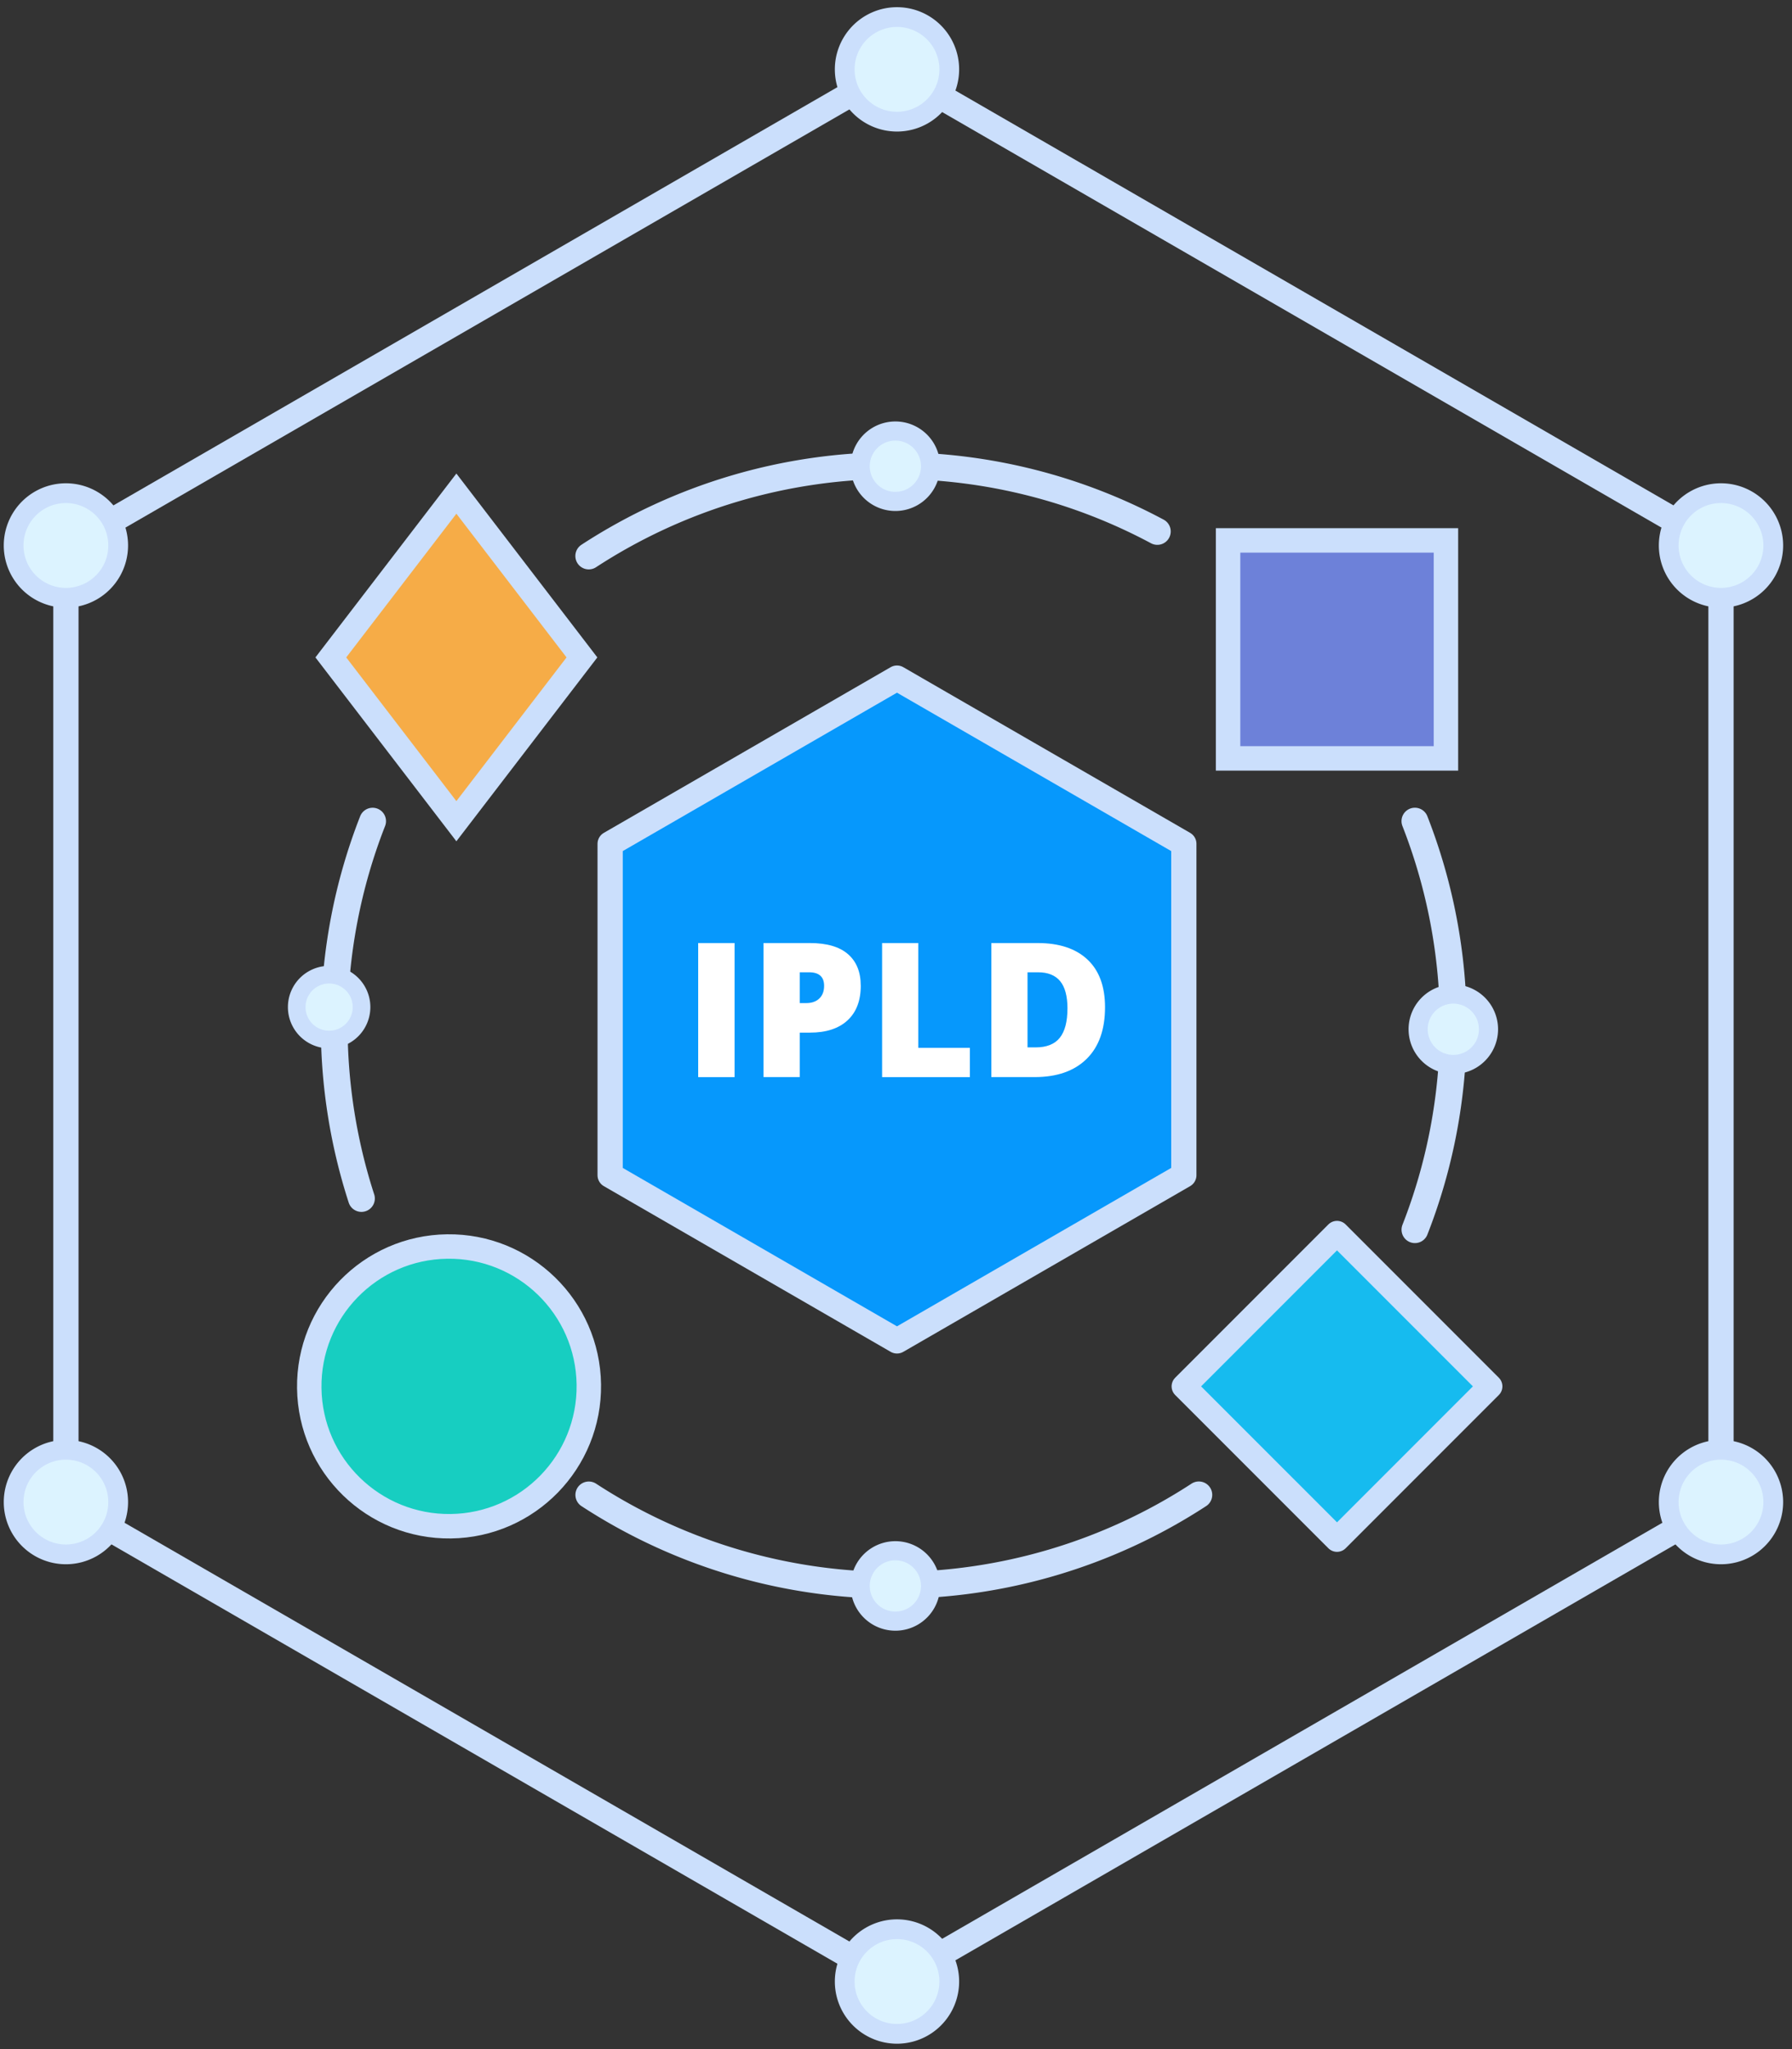 <svg width="154" height="176" viewBox="0 0 154 176" xmlns="http://www.w3.org/2000/svg"><rect x="0" y="0" width="154" height="176" fill="#333333" stroke="none"/><title>ipld-feature-5</title><g fill="none" fill-rule="evenodd"><path fill="#0698FC" fill-rule="nonzero" d="M101.301 100.696l-24.65 14.232L52 100.696V72.231L76.65 58l24.651 14.231z"/><path d="M60 92.513h3.128V81.001H60v11.512zm8.727-6.356h.566c.468 0 .839-.13 1.114-.392.276-.263.415-.626.415-1.089 0-.777-.432-1.164-1.292-1.164h-.803v2.645zm5.245-1.496c0 1.287-.38 2.28-1.139 2.981-.758.7-1.836 1.052-3.232 1.052h-.874v3.818h-3.111V81H69.6c1.454 0 2.546.318 3.275.954.73.634 1.095 1.537 1.095 2.707zm1.834 7.851V81h3.111v9h4.433v2.513h-7.544zm15.93-5.89c0-1.055-.21-1.837-.626-2.346-.418-.51-1.052-.764-1.902-.764h-.906v6.45h.692c.946 0 1.64-.275 2.08-.824.44-.549.66-1.387.66-2.516h.001zm3.227-.11c0 1.922-.528 3.403-1.586 4.442-1.057 1.039-2.544 1.558-4.46 1.558h-3.725V81h3.984c1.848 0 3.275.473 4.28 1.417 1.005.945 1.507 2.31 1.507 4.095z" fill="#FFF" fill-rule="nonzero"/><path stroke="#CBDFFC" stroke-width="2.169" stroke-linecap="round" stroke-linejoin="round" d="M101.735 100.94l-24.65 14.232-24.651-14.232V72.475l24.65-14.231 24.651 14.231z"/><path d="M121.592 70.527a47.966 47.966 0 0 1 3.303 17.55c0 6.19-1.17 12.108-3.3 17.543m-71-57.865a47.861 47.861 0 0 1 26.213-7.766c8.189 0 15.9 2.048 22.65 5.658M31.062 102.94a48.035 48.035 0 0 1-2.34-14.863c0-6.192 1.169-12.11 3.3-17.547m71.003 57.866a47.866 47.866 0 0 1-26.217 7.769A47.86 47.86 0 0 1 50.6 128.4" stroke="#CBDFFC" stroke-width="2.301" stroke-linecap="round" stroke-linejoin="round"/><path fill="#F6AC47" fill-rule="nonzero" d="M39.22 70.534L28.43 56.466l10.79-14.068 10.79 14.068z"/><path stroke="#CBDFFC" stroke-width="2.1" d="M39.22 70.534L28.43 56.466l10.79-14.068 10.79 14.068z"/><path fill="#6D81D9" fill-rule="nonzero" d="M105.538 65.14h18.723V46.416h-18.723z"/><path stroke="#CBDFFC" stroke-width="2.1" d="M105.538 65.14h18.723V46.416h-18.723z"/><path d="M50.602 118.917C50.69 125.55 45.384 131 38.75 131.09c-6.636.088-12.085-5.219-12.173-11.853-.089-6.635 5.218-12.084 11.852-12.173 6.634-.088 12.085 5.219 12.173 11.853" fill="#17CEC1" fill-rule="nonzero"/><path d="M50.602 118.917C50.69 125.55 45.384 131 38.75 131.09c-6.636.088-12.085-5.219-12.173-11.853-.089-6.635 5.218-12.084 11.852-12.173 6.634-.088 12.085 5.219 12.173 11.853z" stroke="#CBDFFC" stroke-width="2.1" stroke-linecap="round" stroke-linejoin="round"/><path fill="#16BBEF" fill-rule="nonzero" d="M114.9 132.24l-13.165-13.163 13.164-13.165 13.164 13.165z"/><path stroke="#CBDFFC" stroke-width="2.1" stroke-linecap="round" stroke-linejoin="round" d="M114.9 132.24l-13.165-13.163 13.164-13.165 13.164 13.165z"/><path d="M79.969 136.164a3.023 3.023 0 1 1-6.045.11 3.023 3.023 0 0 1 6.045-.11" fill="#DCF3FF" fill-rule="nonzero"/><path d="M79.969 136.164a3.023 3.023 0 1 1-6.045.11 3.023 3.023 0 0 1 6.045-.11z" stroke="#CBDFFC" stroke-width="1.643"/><path d="M79.969 39.99a3.023 3.023 0 1 1-6.045.11 3.023 3.023 0 0 1 6.045-.11" fill="#DCF3FF" fill-rule="nonzero"/><path d="M79.969 39.99a3.023 3.023 0 1 1-6.045.11 3.023 3.023 0 0 1 6.045-.11z" stroke="#CBDFFC" stroke-width="1.643"/><path d="M127.917 88.35a3.023 3.023 0 1 1-6.045.11 3.023 3.023 0 0 1 6.045-.11" fill="#DCF3FF" fill-rule="nonzero"/><path d="M127.917 88.35a3.023 3.023 0 1 1-6.045.11 3.023 3.023 0 0 1 6.045-.11z" stroke="#CBDFFC" stroke-width="1.643"/><path d="M31.07 86.502a2.785 2.785 0 1 1-5.57 0 2.785 2.785 0 0 1 5.57 0" fill="#DCF3FF" fill-rule="nonzero"/><path d="M31.07 86.502a2.785 2.785 0 1 1-5.57 0 2.785 2.785 0 0 1 5.57 0z" stroke="#CBDFFC" stroke-width="1.515"/><path stroke="#CBDFFC" stroke-width="2.169" stroke-linecap="round" stroke-linejoin="round" d="M5.664 47.018l71.117-41.06 71.117 41.06v82.118l-71.117 41.06-71.117-41.06z"/><path d="M81.577 170.196a4.492 4.492 0 1 1-8.984 0 4.492 4.492 0 0 1 8.984 0" fill="#DCF3FF" fill-rule="nonzero"/><path d="M81.577 170.196a4.492 4.492 0 1 1-8.984 0 4.492 4.492 0 0 1 8.984 0z" stroke="#CBDFFC" stroke-width="1.697"/><path d="M81.577 5.958a4.492 4.492 0 1 1-8.984 0 4.492 4.492 0 0 1 8.984 0" fill="#DCF3FF" fill-rule="nonzero"/><path d="M81.577 5.958a4.492 4.492 0 1 1-8.984 0 4.492 4.492 0 0 1 8.984 0z" stroke="#CBDFFC" stroke-width="1.697"/><path d="M152.39 46.851a4.492 4.492 0 1 1-8.984 0 4.492 4.492 0 0 1 8.984 0" fill="#DCF3FF" fill-rule="nonzero"/><path d="M152.39 46.851a4.492 4.492 0 1 1-8.984 0 4.492 4.492 0 0 1 8.984 0z" stroke="#CBDFFC" stroke-width="1.697"/><path d="M10.156 46.851a4.492 4.492 0 1 1-8.984 0 4.492 4.492 0 0 1 8.984 0" fill="#DCF3FF" fill-rule="nonzero"/><path d="M10.156 46.851a4.492 4.492 0 1 1-8.984 0 4.492 4.492 0 0 1 8.984 0z" stroke="#CBDFFC" stroke-width="1.697"/><path d="M152.39 129.015a4.492 4.492 0 1 1-8.984 0 4.492 4.492 0 0 1 8.984 0" fill="#DCF3FF" fill-rule="nonzero"/><path d="M152.39 129.015a4.492 4.492 0 1 1-8.984 0 4.492 4.492 0 0 1 8.984 0z" stroke="#CBDFFC" stroke-width="1.697"/><path d="M10.156 129.015a4.492 4.492 0 1 1-8.984 0 4.492 4.492 0 0 1 8.984 0" fill="#DCF3FF" fill-rule="nonzero"/><path d="M10.156 129.015a4.492 4.492 0 1 1-8.984 0 4.492 4.492 0 0 1 8.984 0z" stroke="#CBDFFC" stroke-width="1.697"/><path d="M1-5h152v188H1z"/></g></svg>